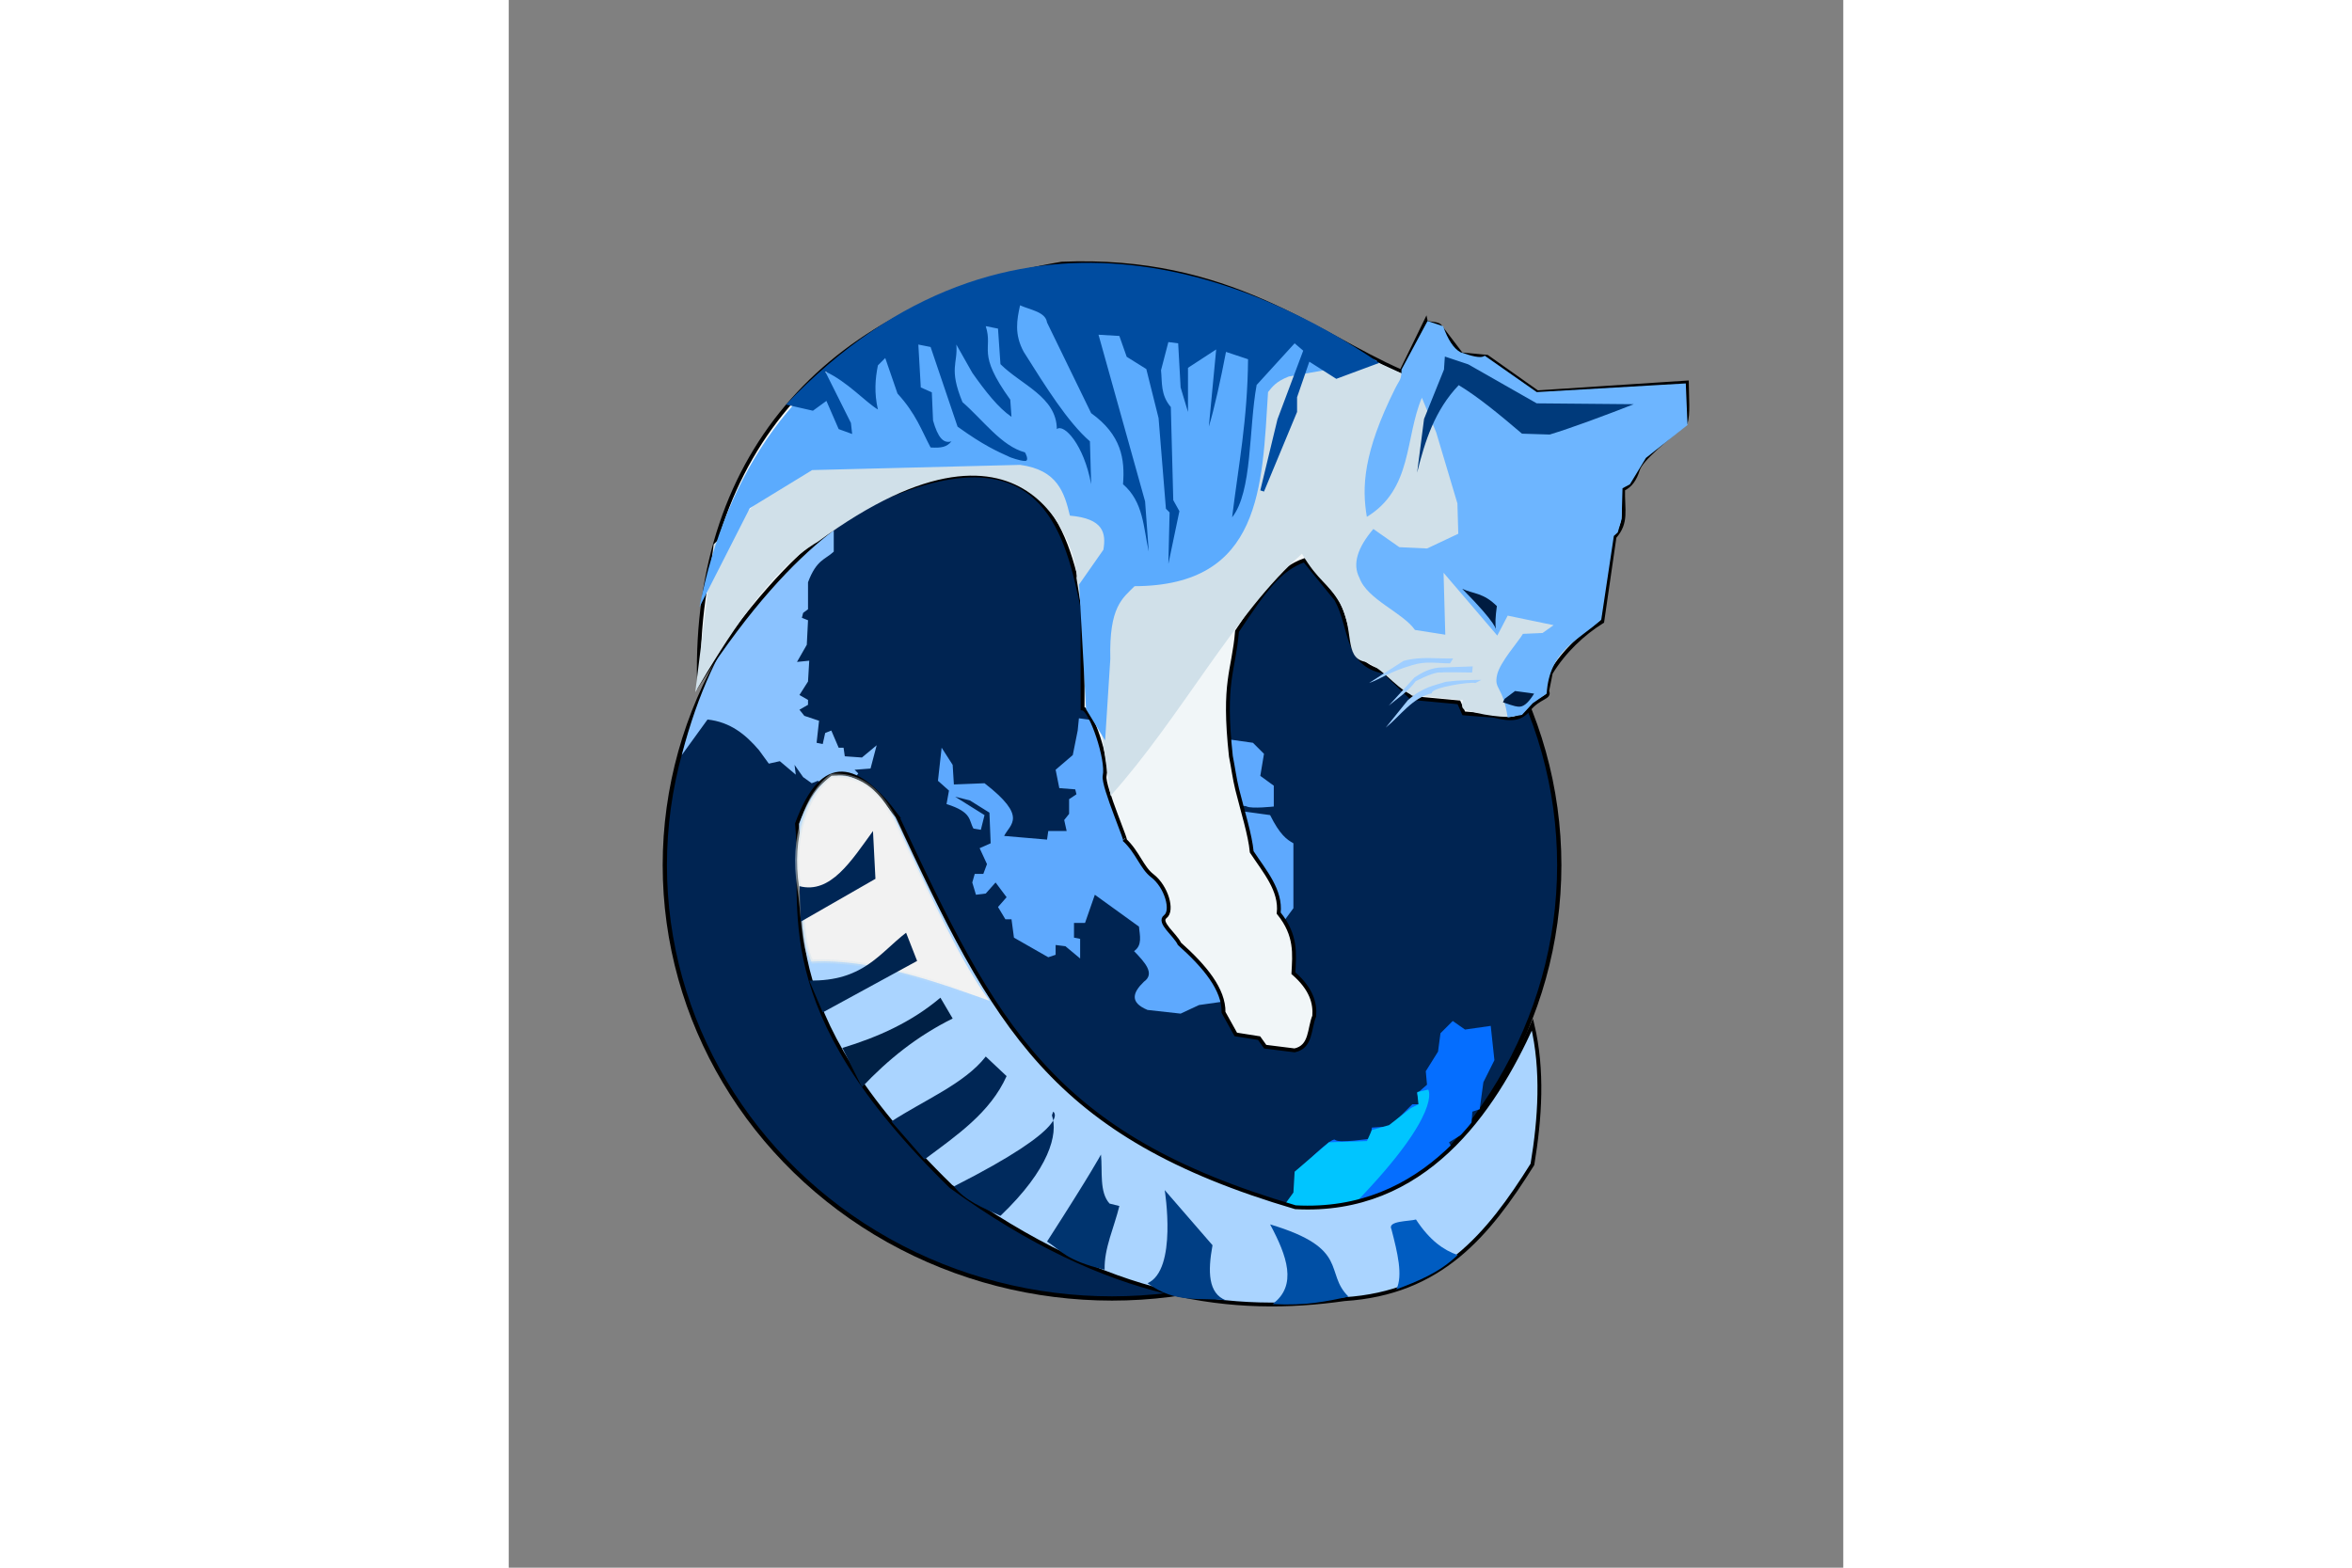 <svg xmlns="http://www.w3.org/2000/svg" xmlns:xlink="http://www.w3.org/1999/xlink" height="800" width="1200" viewBox="-39.926 -67.759 346.024 406.555"><rect x="-39.926" y="-67.759" width="346.024" height="406.555" fill="#808080" stroke="none"/><defs><linearGradient id="a"><stop offset="0" stop-color="#d4e3eb" stop-opacity=".498"/><stop offset="1" stop-color="#d4e3eb" stop-opacity="0"/></linearGradient><linearGradient gradientTransform="translate(-30.012 -13.049)" gradientUnits="userSpaceOnUse" y2="175.62" x2="114.723" y1="175.62" x1="64.844" id="b" xlink:href="#a"/></defs><ellipse ry="112.363" rx="115.958" cy="156.616" cx="116.502" fill="#002452" stroke="#000" stroke-width="1.107"/><path d="M4.946 128.053l6.673-9.216c5.95.648 9.922 3.932 13.348 7.945l2.542 3.495 2.86-.635 4.132 3.495-.318-2.542 2.225 3.178 2.224 1.589 1.59-.636 6.355 3.496 4.131-5.402-.953-.954 4.131-.318 1.59-6.038-3.814 3.178-4.45-.317-.317-2.225h-1.271l-1.907-4.45-1.59.636-.635 2.86-1.589-.317.636-5.72-3.814-1.272-1.27-1.589 2.224-1.271v-1.271l-2.225-1.271 2.225-3.496.317-5.403-3.177.318 2.542-4.449.318-6.356-1.59-.636.319-1.27 1.27-.954v-6.992c2.225-5.936 4.45-5.843 6.674-7.945v-6.673c-15.788 10.984-31.031 26.93-39.406 59.428z" fill="#8ac2ff"/><path d="M72.319 126.146l2.86 4.45.317 5.084 7.945-.318c11.298 8.756 6.656 10.539 5.085 13.665l11.123.954.318-2.225h4.767l-.636-2.86 1.271-1.589v-3.814l1.907-1.27-.318-1.272-4.131-.318-.953-4.767 4.449-3.813 1.271-6.356.318-3.178 45.127 6.356 2.86 2.86-.953 5.72 3.495 2.543v5.402s-5.72.636-6.991 0c-1.271-.635-3.178.954-3.178.954l9.216 1.27c2.551 5.128 4.319 6.34 6.038 7.31v16.843L145.73 191.93l-6.674.953-4.767 2.225-8.58-.954c-4.702-1.949-3.841-4.516-.954-7.309 2.98-2.101.278-5.015-2.542-7.945 2.204-1.525 1.49-4.023 1.27-6.356l-11.44-8.262-2.542 7.309h-2.86v3.813l1.589.318v5.085l-3.814-3.178-2.542-.318v2.543l-1.907.635-8.898-5.085-.636-4.767h-1.589l-1.907-3.178 2.225-2.542-2.86-3.813-2.543 2.86-2.542.318-.954-3.178.636-2.225h2.225l.953-2.542-1.907-4.132 2.86-1.27-.317-7.946-5.085-3.178-3.814-.953 7.627 4.767-.953 3.813-1.907-.317c-1.269-2.12-.235-4.238-6.991-6.356l.635-3.496-2.86-2.543z" fill="#5ea9fe"/><path d="M9.395 109.303C7.976 48.713 44.119 10.688 103.463.616c43.418-1.824 65.695 18.255 88.03 27.966l6.355-13.03c.176.824 2.68.376 3.607 1.2l5.61 7.381 6.673.636 13.03 9.216 38.77-2.542c.027 3.76.433 8.279-.317 10.487-4.86 4.075-11.47 9.315-12.365 12.1-.812 2.527-1.886 4.138-3.843 5.06-.148 5.382 1.137 8.62-2.224 12.395l-3.178 21.928c-5.019 3.118-9.957 7.787-13.348 13.347l-.953 4.767c.905 1.64-2.06 1.414-4.696 4.612-2.15 2.607-4.48 2.873-8.97 1.744l-7.944-.635-1.271-2.86-10.17-.954-2.224-.318-6.992-6.673c-10.079-1.859-8.322-11.347-12.394-18.75l-8.263-10.17c-6.448 2.308-10.233 7.534-17.478 18.432-.886 10.585-3.714 12.8-1.59 32.416.576 2.829.931 5.77 1.645 8.63 1.447 5.802 3.353 11.784 3.758 16.158 3.358 5.09 7.657 9.994 6.992 15.89 4.676 5.758 4.062 10.634 3.813 15.572 4.734 4.107 5.658 7.862 5.403 11.122-1.35 3.225-.7 7.95-5.085 8.899l-7.627-.954-1.59-2.224-6.037-.954-3.178-5.72c.103-5.932-4.802-11.864-11.44-17.797-1.07-2.332-5.62-5.582-3.657-7.035 2.064-1.527.326-7.775-3.387-10.624-2.742-2.105-3.73-6.067-7.258-9.353 1.487 2.094-5.65-13.976-5.085-16.526.926-4.164-3.55-17.262-5.72-17.479V89.917c-3.884-18.61-9.617-44.285-46.849-30.42-7.542 2.808-26.742 9.957-52.621 49.806z" fill="#f1f6f8" stroke="#000"/><path d="M116.13 138.624c18.218-20.339 32.382-47.7 49.622-62.77 4.294 7.293 6.79 7.471 9.818 12.81 3.832 6.755.997 14.01 6.39 15.169 4.915 1.699 7.288 6.128 12.202 8.64l13.222 1.325c.462-.56-.79 1.87.44 2.39 3.136 1.326 12.06 2.604 13.236 1.63l14.609-27.462-20.022-50.28-39.725-18.17-134.75 24.468-27.966 27.025-4.767 38.35c7.73-13.167 19.104-31.618 31.78-39.015 56.878-41.731 67.906 5.34 67.057 9.447l6.674 41.151z" fill="#d0e0e9"/><path d="M161.302 245.002l2.86-3.814v-4.767s9.216-9.534 10.17-8.58c.953.953 9.215-.318 9.215-.318l.318-2.86 4.767-.318 5.72-5.72h1.907l-.635-2.86 2.542-2.225-.318-3.496 3.178-5.085.636-4.766 3.178-3.178 3.178 2.224 6.673-.953.954 8.898-2.86 5.72-.954 6.992-1.907.636-.317 4.449-5.72 3.495.953 1.907c-7.569 11.818-23.282 15.49-43.538 14.619z" fill="#056eff"/><path d="M179.734 244.048c22.679-23.452 18.75-29.237 18.75-29.237l-2.86.636.317 3.178-1.906.953-5.72 4.45-4.45 1.27-1.271 2.86-9.852.318-8.898 7.628-.318 5.402-2.542 3.496c8.05 1.482 13.113-.022 18.75-.954z" fill="#00c5ff"/><path d="M60.791 143.942c25.518 54.613 39.889 82.743 103.262 101.378 33.42 1.818 51.34-24.896 61.45-47.352 2.814 11.804 1.968 24.315 0 36.23-11.52 18.39-23.858 33.373-48.78 34.957-28.413 4.027-60.625.705-101.994-29.237-48.001-46.845-37.757-71.802-39.911-94.07 6.789-18.45 15.814-15.578 25.973-1.906z" fill="#aad4ff" stroke="#000" stroke-width=".998"/><path d="M38.577 181.615c16.236-.896 34.888 6.197 46.134 10.157-7.22-9.74-14.359-25.437-22.505-42.703-3.14-7.45-8.015-16.45-18.422-15.65-6.37 4.55-10.508 15.807-8.396 29.052 1.007 6.166.826 14.518 3.189 19.144z" fill="#f2f2f2" stroke="url(#b)"/><path d="M35.454 162.057c8.073 2.1 13.451-6.577 19.068-14.3l.636 12.393-19.386 11.123z" fill="#002655"/><path d="M41.492 194.79l24.47-13.347-2.86-7.31c-6.89 5.281-11.115 12.636-25.106 12.394z" fill="#00244f"/><path d="M46.577 204.006c9.244-2.802 17.948-6.697 25.424-13.03l3.178 5.403c-9.219 4.553-16.837 10.705-23.517 17.797z" fill="#002045"/><path d="M59.289 223.074c8.405-5.49 19.075-9.848 24.47-16.843l5.403 5.084c-4.239 9.49-12.96 15.396-21.293 21.61z" fill="#002655"/><path d="M75.496 239.917c31.2-15.813 25.911-19.289 25.742-19.385l-.318.953c1.642 4.82-.628 13.915-13.347 26.06-4.528-2.04-9.189-3.948-12.077-7.628z" fill="#002a5d"/><path d="M99.649 254.218c11.679-18.154 13.888-22.421 13.983-22.564.433 4.479-.469 9.741 2.225 12.712l2.542.636c-1.33 5.508-3.994 11.017-3.814 16.525-10.046-2.436-11.154-4.873-14.936-7.309z" fill="#00346f"/><path d="M125.708 265.023c7.815-3.455 4.45-24.152 4.45-24.152l12.394 14.3c-1.25 6.837-1.146 12.514 3.495 14.301-6.676-.864-12.898 1.003-20.339-4.449z" fill="#003e84"/><path d="M157.488 249.769c20.936 6.25 13.914 12.5 20.339 18.75-5.525 1.157-10.887 2.395-19.703 1.907 6.504-4.82 3.748-12.488-.636-20.657z" fill="#004fa5"/><path d="M195.306 248.498c3.602 5.479 7.203 7.956 10.805 9.216-4.75 4.605-10.31 6.78-15.89 8.898 1.75-3.56.3-9.521-1.271-15.572-1.18-2.248 4.691-2.042 6.356-2.542z" fill="#005cc1"/><path d="M182.57 66.28c-1.3-7.633-1.006-16.55 7.334-33.288 1.185-2.379 1.63-2.154 1.654-4.914l6.742-12.584 4.045 1.348c1.214 3.383 2.68 5.755 4.494 6.742 2.742.944 5.32 1.724 6.292.899l13.483 9.438 38.651-2.248.45 10.787L254.927 51l-4.157 6.853-1.91 1.011-.225 7.978-1.011 3.483-1.011.899-3.259 21.685c-5.658 5.3-13.477 7.846-14.157 19.213l-3.595 2.472-2.81 3.033-3.707.675c-1.287-8.394-3.603-7.132-2.744-11.048.72-3.288 5.595-8.692 6.694-10.629l5.09-.225 2.87-2.03-11.91-2.473-2.697 5.169-13.932-16.292.45 16.067-7.866-1.236c-3.169-4.533-12.37-7.873-14.382-13.483-1.906-3.61-.489-7.887 3.596-12.696l6.741 4.719 7.191.337 8.09-3.82-.225-7.865-5.505-18.427-3.708-8.989c-4.426 10.441-2.386 23.654-14.27 30.899z" fill="#6db5ff"/><path d="M9.538 89.65l13.034-25.617 16.18-9.888 53.931-1.348c9.667 1.321 11.45 7.148 12.898 13.166 8.738.76 9.411 4.544 8.675 8.856l-6.292 8.989 1.797 32.359 4.944 8.09 1.349-21.124c-.336-13.59 3.156-15.7 6.292-18.876 32.976-.102 33.065-25.784 34.606-50.336 1.116-1.349 1.966-2.697 5.393-4.045l22.921-4.045C83.254-16.352 23.542 18.89 9.538 89.65z" fill="#5babfe"/><path d="M31.958 37.163l6.992 1.589 3.496-2.543 3.178 7.31 3.495 1.271-.317-2.86-6.674-13.348c5.702 2.576 10.467 7.953 13.665 9.852-.99-4.309-.693-7.974 0-11.44l1.907-1.907 3.178 9.216c4.801 5.237 6.229 9.562 8.58 13.983 2.828.18 4.217-.127 5.403-1.59-2.119.656-3.53-1.06-4.767-5.402l-.318-7.31-2.86-1.27-.636-11.123 3.178.635 6.992 20.657c6.804 4.898 10.152 6.34 13.665 7.945 0 0 2.543.954 3.814.954 1.27 0 0-2.225 0-2.225-6.086-1.61-10.877-8.402-16.208-13.03-3.612-8.804-1.15-9.927-1.589-14.936l4.131 7.31c3.39 4.828 6.78 9.133 10.17 11.44l-.318-4.45c-8.9-12.384-4.374-12.833-6.356-19.067l3.178.635.636 9.217c5.334 5.35 14.557 8.48 14.618 16.843 1.857-1.504 7.016 4.05 8.899 14.3l-.318-11.122c-5.72-4.957-11.44-14.114-17.161-23.2-2.498-4.57-1.773-8.335-.953-12.076 2.711 1.23 6.6 1.673 6.991 4.45l11.44 23.516c7.864 5.634 8.788 11.96 8.263 18.433 5.337 4.581 5.29 11.316 6.674 17.478l-.953-13.03-12.077-43.22 5.403.318 1.907 5.403 5.085 3.178 3.178 12.712 1.906 23.517.954.953-.318 13.347 2.86-13.665-1.589-2.86-.636-24.153c-2.707-3.177-2.21-6.355-2.542-9.533l1.907-7.31 2.542.318.636 11.44 1.907 6.357V27.629l7.309-4.767-1.907 20.021c1.365-4.428 3.123-12.417 4.45-19.385l5.72 1.906c-.132 15.746-2.488 27.519-4.132 40.996 5.293-6.699 4.258-22.847 6.356-34.322l9.852-10.805 2.225 1.907-6.674 17.796-4.45 18.433.954.317 8.58-20.656v-3.814l3.179-9.216 6.991 4.45 11.123-4.132C154.31 4.904 90.322-24.05 31.958 37.163z" fill="#004ca0"/><path d="M195.603 54.82l1.798-13.933 5.168-12.809.225-3.37 6.067 2.022 17.753 10.112 25.168.225c-7.213 2.828-16.118 6.142-21.797 7.865l-7.191-.225c-5.686-4.847-11.31-9.508-16.405-12.584-6.17 6.462-8.757 14.46-10.786 22.696z" fill="#003a7b"/><path d="M207.288 84.931c9.328 9.38 8.815 10.761 8.764 10.787-.235-1.845-.167-3.324.225-6.292-3.496-3.496-6.024-3.124-8.989-4.495zM218.3 113.47l2.696-2.022 4.944.674c-1.199 1.928-2.397 3.236-3.596 3.37-.75.075-1.429-.04-4.494-1.123z" fill="#001c41"/><g fill="#9fceff"><path d="M209.865 106.651c-8.104-.159-7.945 0-7.945 0-1.263-.22-3.722.757-6.673 2.225-2.005 2.77-4.602 4.355-6.992 6.356l6.674-7.31c1.776-1.137 3.59-2.235 6.197-2.542 3.583-.106 6.109-.212 8.898-.318zm-5.72-2.383c-3.236.015-6.235-.681-9.852.477-5.949 1.738-8.204 3.626-11.123 4.608l8.899-5.72c4.64-1.262 8.606-.502 12.87-.636z"/><path d="M210.689 109.384c-.995-.443-11.584 1.135-11.268 2.644-5.11 1.19-8.083 5.775-11.96 8.924l5.72-7.106c3.96-3.503 6.791-3.778 9.88-4.792 3.679-.459 6.407-.465 9.188-.496z"/></g></svg>